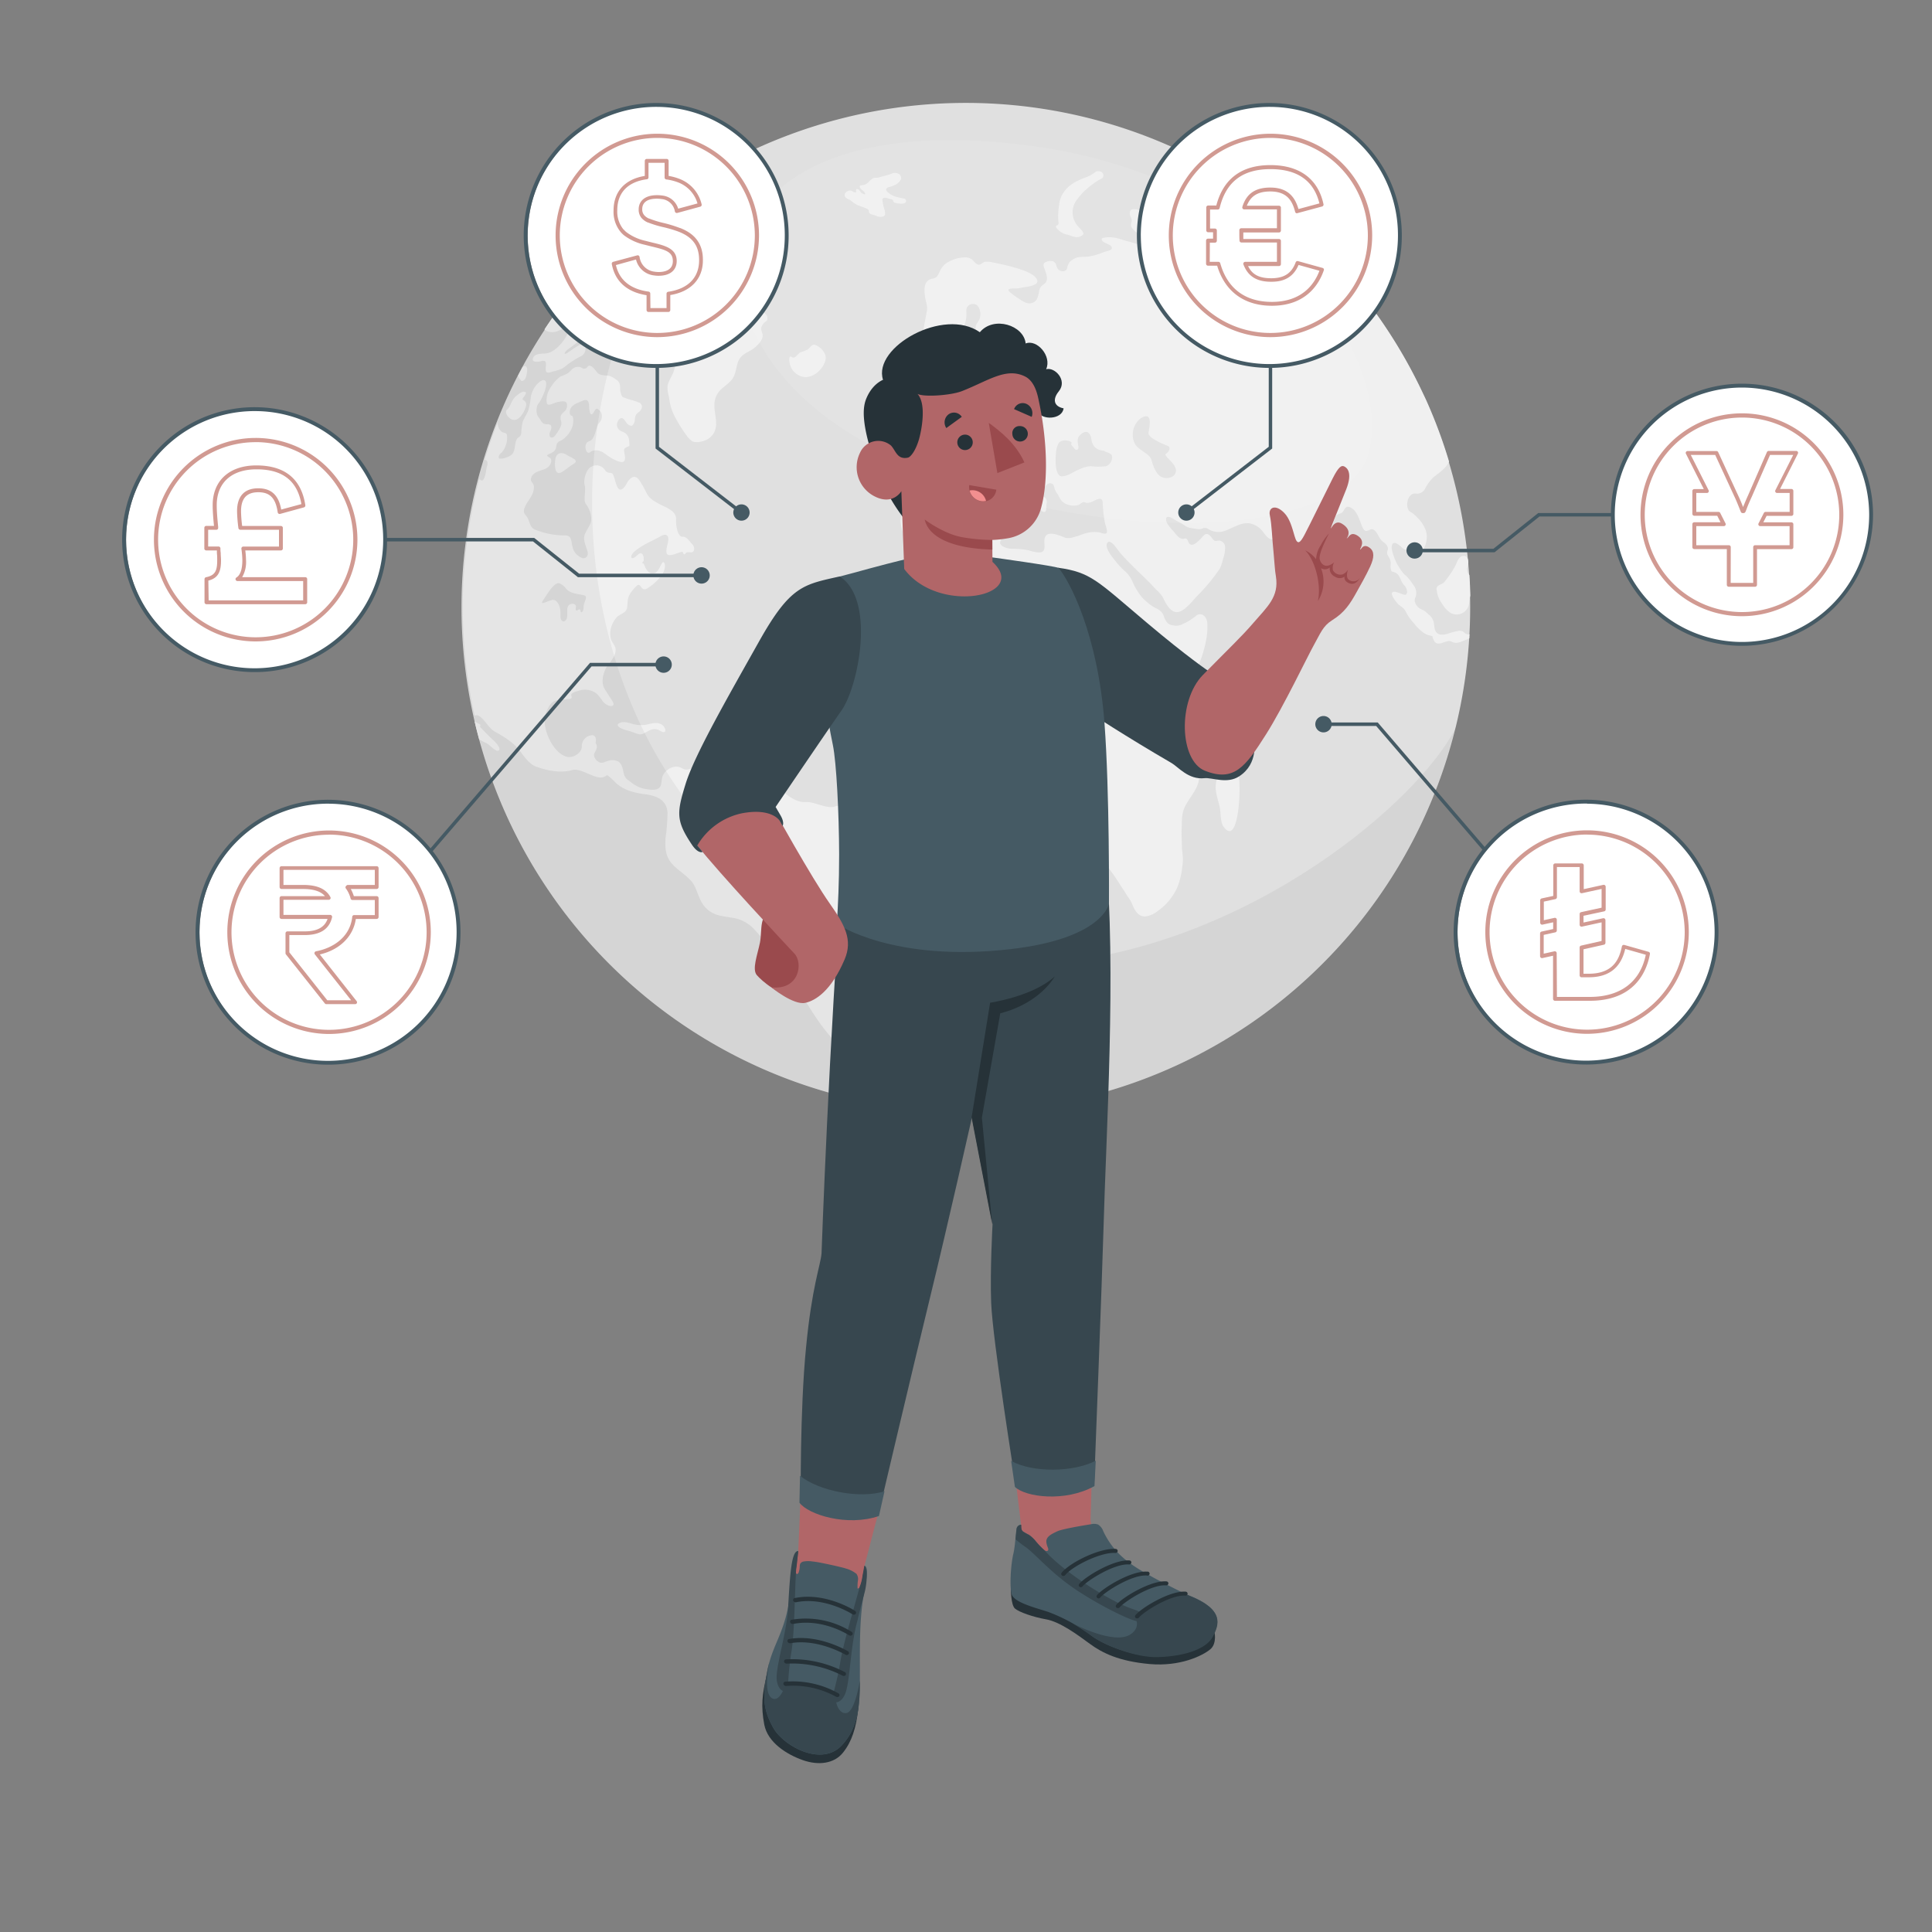 <?xml version="1.0" encoding="UTF-8"?> <svg xmlns="http://www.w3.org/2000/svg" viewBox="0 0 500 500"><rect x="0" y="0" width="500" height="500" fill="#808080" stroke="none"/><g id="freepik--World--inject-13"><g id="freepik--world--inject-13"><path d="M162.76,254.27a130.52,130.52,0,1,0-42.31-113.33A130.53,130.53,0,0,0,162.76,254.27Z" style="fill:#e0e0e0"></path><path d="M127.66,191.56c-.38-.29-3.5-3.46-3.47-3.5a.48.48,0,0,0,.08-.53c-.08-.14-.85-.44-1.43-.84q.54,2.34,1.17,4.65c.66.46,1.63.83,2.13,1.14.66.4,2.07,2,2.77,1.81C130.1,193.92,128,191.85,127.66,191.56Zm10.65-98a4.2,4.2,0,0,0,1.86-.12,1.38,1.38,0,0,1,.81,0c.74.33-.13,2.41.49,2.88.38.29,1.06,0,1.59-.18a10.52,10.52,0,0,0,2.38-.75,7.16,7.16,0,0,0,1.37-1,28,28,0,0,1,3.44-2.16,2.1,2.1,0,0,0,1.2-2.53c-.22-.92-1-.7-1.92-.17-1.2.71-2.54,1.74-2.9,1.92s-.54.2-.47-.1c.13-.59,1.58-1.47,1.83-1.67.57-.43,1.12-.87,1.67-1.3.91-.71,2-1.4,2.42-1.72a5.53,5.53,0,0,0,.81-.67,5.73,5.73,0,0,0,1-1.32c.47-1-.17-1.36.28-2.3a7.06,7.06,0,0,1,1.55-1.83,19.56,19.56,0,0,0,1.67-1.81c.95-1.31.59-2.49,1.16-3.93a8.23,8.23,0,0,1,1.32-2.2c.79-.95,1.9-2.11,2.48-2.86l1-1.34a9.32,9.32,0,0,0,1.09-1.79c.19-.42.34-.91.52-1.32a3,3,0,0,1,.7-1,6.28,6.28,0,0,0,1.71-3.2c.27-1.58-.72-.93-1-1.17-.53-.4-1.19-.16-1.91.16-1.57.7-3.33,2-5.14,3.08q-3.33,3.21-6.47,6.7c-1.8,2-3.5,4.06-5.15,6.13a3.63,3.63,0,0,0,1.47.13c1.2,0,2.76-1.69,4.12-2.57.61-.39,2.41-1.83,2.69-1.24.44.91-1.53,2.66-2,3a2.78,2.78,0,0,0-.87,1.07c-.38.88-1,2.12-1.77,1.87a3.12,3.12,0,0,0-1.32-.36.83.83,0,0,0-.75.67c-.25.8-1.24,2.25-1.66,1.51-.25-.44-.38-1.11-.81-1.21s-.77,0-1.08-.08a.69.69,0,0,1-.17-.1c-1.63,2.15-3.17,4.34-4.64,6.57a2.3,2.3,0,0,0,.63.44,3.8,3.8,0,0,0,2.47.12,6.87,6.87,0,0,0,1.3-.61c.51-.3,1.57-1.47,2-1.41s.07,1.47-.27,2.29a12,12,0,0,1-2.42,3.49c-1.55,1.49-2.57,1.88-3.81,1.94-.43,0-2.18,0-2.68.8S137.94,93.42,138.31,93.56Zm-5.66,15.07c1.53.4,2.8-1.52,3.37-3.17.73-2.09-1.26-1.65-.65-2.48.44-.58,1-1.29.63-1.51-.09-.08-.28,0-.38-.1s-1,.14-2.2,1.27-1.26,2.6-2.16,3.32S131.64,108.36,132.65,108.63ZM136,97.9c.13-.34.78-2.32.2-3-.28-.32-.67-.16-1,.18-.39.73-.76,1.46-1.14,2.18a4.73,4.73,0,0,0,.7,1.11C135.05,99,135.85,98.23,136,97.9Zm31.82-32.54c-.23,1.56-1.92,1.69-2.45,2.11a4.14,4.14,0,0,0-.73.76A4.24,4.24,0,0,0,164.2,71c.09.29.08.57-.57,1.54a23.7,23.7,0,0,1-2.79,3.36A6,6,0,0,0,159.19,79c-.26,1.24.13,1.11.54,1.37a1.65,1.65,0,0,1,.52.53c.24.38.58,1.51,1.14,1.54s2-1.12,3.11-1.91c1.86-1.33,3.67-2.39,5.09-.94a4.14,4.14,0,0,1,1,1.81,20.42,20.42,0,0,1,.19,5.38,4,4,0,0,0,.33,2.32c.8,1.08,2.26.68,3.12,1.92a5.83,5.83,0,0,1,.37,4.18c-.35,1.72-1.13,2.52-1.66,4s.14,2.86.3,4.23a13.3,13.3,0,0,0,1.56,4.7,38.58,38.58,0,0,0,2.85,4.52,6,6,0,0,0,1.39,1.47c.87.6,2.74.27,3.95-.38a4.37,4.37,0,0,0,1.9-2c1-2,0-4.52,0-6.72a5.5,5.5,0,0,1,1.84-4.36c1.05-1,2.55-1.82,3.24-3.36.57-1.26.64-3,1.28-4.2.86-1.61,2.74-2.06,3.91-3,.81-.65,2.39-2.09,2.19-3.5-.1-.77-.48-1.08-.32-1.88a2.83,2.83,0,0,1,.76-1.22,7.28,7.28,0,0,1,.62-.48c.34-.27.23-1.24-.17-1.63a9.15,9.15,0,0,1-.74-.68c-1.17-1.4-1.63-2.66-.64-3.91.84-1,2.26-3.08,1.32-5-.57-1.13-1.36-1.39-1.69-2.72a5.14,5.14,0,0,1-.14-1.53,14.74,14.74,0,0,1,.65-2.54,1.58,1.58,0,0,0-.22-1.37c-.55-.83-1.43-.67-2-1.11-3-2.23,3-9.76,1.92-10.9a1.06,1.06,0,0,0-.76-.26,6.67,6.67,0,0,0-1.69.2,2.24,2.24,0,0,0-1.72,1.65c-.37.84-.87,1.79-1.15,1.62-.1-.07-.21-.27-.47-.51-.73-.68-.62,0-1.16.48-.26.25-1.31.64-1.63-.29s.42-2.21.57-2.81a2.5,2.5,0,0,1,.63-1.16c.46-.44.05-1.72-1-2.24a5.89,5.89,0,0,0-3-.51A8.8,8.8,0,0,0,180,50.14a13.09,13.09,0,0,0-2.33,2.48c-1,1.35-1.55,4-2.65,5.52a2.11,2.11,0,0,1-2.15.94c-1.38,0-3.15,0-4.8,3C167,64,168,63.83,167.79,65.36Zm204,87.33a6.88,6.88,0,0,0,1.46,3.63,6.76,6.76,0,0,0,1.85,2.12,3.23,3.23,0,0,0,5-1.91c.14-.57.19-1.67.39-2.38q-.06-2.67-.24-5.34a2.06,2.06,0,0,1-.46-2.2c.4-1.3.13-2.87-1.14-2.74s-1.51,1.56-2.16,2.77a25.6,25.6,0,0,1-2.75,4C373.12,151.46,371.67,151.18,371.77,152.69Zm-151.94-101c.41.25.81.63,1.22.91a6.16,6.16,0,0,0,1.53.75,14.32,14.32,0,0,1,1.83.72l.23.2c.27.29.12.25.17.5.08.46.44.65.95.78a12.66,12.66,0,0,1,1.3.45c.72.26,1.92.13,1.95-.56a5,5,0,0,0-.21-1.35,10.51,10.51,0,0,1-.48-2.23c0-.07,0-.19,0-.32s.32-.5.93-.35c.43.1.88.26,1.13.32s.34.07.44.11c.25.08.33.42.35.54a.4.4,0,0,0,.15.2.94.94,0,0,0,.5.17,5.52,5.52,0,0,0,1.72.17,2.22,2.22,0,0,0,.63-.19.64.64,0,0,0-.15-1.1,19,19,0,0,1-2.66-.63,6,6,0,0,1-1.63-1c-.94-.84-.24-1.23.37-1.39a7.22,7.22,0,0,0,1.44-.52,3.21,3.21,0,0,0,1.62-1.57,1.54,1.54,0,0,0-.36-1.13l-.11-.08a2.18,2.18,0,0,0-2.12-.09c-.77.27-1.63.52-2.45.72A5.62,5.62,0,0,1,227,46a2.73,2.73,0,0,0-.87.06,3.69,3.69,0,0,0-1.22.94,2.71,2.71,0,0,1-1.51.9c-.35.07-1,0-.89.45.12.63,1,1,1.33,1.56s-.34.38-.77.11-.55-.8-.94-1-.57,0-.58.16c0,.35.19.8-.52.55-.4-.14-.63-.41-1-.43-.71,0-2,.82-1.15,1.84A3.64,3.64,0,0,0,219.83,51.68Zm56.32,9a18.79,18.79,0,0,0,1.89.61,2.33,2.33,0,0,0,2.23-.61c.29-.43-.43-1.12-.88-1.64-.18-.2-.36-.38-.54-.56a6.35,6.35,0,0,1-1.12-2.11,5.39,5.39,0,0,1-.21-1.44,5.57,5.57,0,0,1,.8-2.77,16.53,16.53,0,0,1,3.07-3.45c.56-.47,1.15-.92,1.74-1.35.37-.26.74-.52,1.12-.77a6.74,6.74,0,0,0,.93-.48,1,1,0,0,0-.49-1.72,1.61,1.61,0,0,0-.44-.1,1.26,1.26,0,0,0-1,.37,8.77,8.77,0,0,1-2.47,1.3c-3.68,1.31-6.38,3.46-6.75,7.18a19.26,19.26,0,0,0-.19,4c.1.48.18,1-.29,1.16-.3.13-.42.27-.19.66A4.79,4.79,0,0,0,276.15,60.73ZM213.67,93c.4-2-2.43-4.11-3.29-3.73-.52.22-.9.86-1.3,1.17a9.4,9.4,0,0,1-1.72.66c-1,.37-1.54,2-2.49,1.27s-.83,2.4.63,3.85C208.86,99.59,213.07,96,213.67,93Zm164.05,70.22a20.7,20.7,0,0,0-3.19.83,4.19,4.19,0,0,1-1.78.16,1.76,1.76,0,0,1-.89-.43c-.61-.54-.63-1.51-.77-2.44A3.52,3.52,0,0,0,369.7,159c-.3-.26-.61-.56-.91-.8-.5-.4-1.08-.48-1.57-.9a3,3,0,0,1-1.08-1.66,1.84,1.84,0,0,1,.23-1.17,3.37,3.37,0,0,0-.21-2.51c-.26-.43-.56-.83-.77-1.14a14.47,14.47,0,0,0-1.28-1.6c-.22-.26-.5-.38-.72-.63a14.08,14.08,0,0,1-3.19-6.48c-.09-.71,0-1.47.58-1.59a1,1,0,0,1,.56.07,6.29,6.29,0,0,1,1.37,1c.38.33.75.65.85.62,1.18-.4,2.36,4,3.5,1.77.35-.69,1-1.19,1.34-1.87a9,9,0,0,0,.43-.88,6.85,6.85,0,0,0,.42-2.67,5.61,5.61,0,0,0-.4-1.65,9,9,0,0,0-2-2.91,8.84,8.84,0,0,0-1.46-1.3c-.54-.34-.87-.48-1.09-1.25-.47-1.63.45-3.87,2-3.73a2.33,2.33,0,0,0,2.46-1.15,11.29,11.29,0,0,1,2.22-3.06c1.27-1,3-2.13,3.82-3.65q.11-.2.21-.42a128.08,128.08,0,0,0-5.63-15.25c-.23-.53-.63-1.4-1-2.15a131,131,0,0,0-53.69-58.3,7.13,7.13,0,0,1-.78.26,19.39,19.39,0,0,0-3.6,1.15,3.37,3.37,0,0,0-1.56,2.44,3,3,0,0,1-.69,1.65,3.37,3.37,0,0,1-1.84.86c-.52.12-1.53.32-1.11,1.12s2,1.54,2.6,2.19c1.45,1.44-1.25.64-1.94.43a6.76,6.76,0,0,0-2.33-.4c-.43,0-1.44,0-1.35.5s.76,1,1.11,1.41c.51.54.62.74.19,1s-1,.47-1.41.72a3.76,3.76,0,0,1-5.58-1.31,3.48,3.48,0,0,0-1.47-1.29,3.14,3.14,0,0,0-1.68-.33c-1.1.17-1,1.24-.51,2.26s-.41,1.57.15,2.5a7.2,7.2,0,0,0,2.59,2.1c.79.47,2.11,1.08,2,1.88-.14,1.17-1.8.71-3,.33-1.57-.53-3.13-.84-4.72-1.38a8.65,8.65,0,0,0-4-.32c-.7.1-1,.56,0,1.2.47.3,1.93.68,2,1.41s-1.54.92-2,1.09a17.16,17.16,0,0,1-4.16,1.21c-1.12.12-2.4-.05-3.34.41a6,6,0,0,0-1.23.8,3.42,3.42,0,0,0-.87,1.81.7.7,0,0,1-.28.45,1.9,1.9,0,0,1-.5.3,1.68,1.68,0,0,1-1.85-1c-.2-.63-.36-1.32-1-1.55a2.77,2.77,0,0,0-2.2.36.87.87,0,0,0-.25.77c.06.52.71,1.8.84,2.78a2.22,2.22,0,0,1-.26,1.55,6.3,6.3,0,0,1-1,.82,2.52,2.52,0,0,0-.76,1.57c-.24,1.19-.4,2.25-1.41,2.76s-1.93.29-3.27-.59a25.36,25.36,0,0,1-2.8-2c-1.32-1.16.88-1,1.45-1,.85,0,1.63-.28,2.45-.37a8.49,8.49,0,0,0,2-.45c.5-.19,1.39-.54,1.09-1.38-.65-1.85-4.9-2.93-6.15-3.3-.6-.18-1.2-.33-1.79-.48-1-.23-2.66-.59-3.73-.8a5.34,5.34,0,0,0-1.86-.11c-.9.19-1.27,1.56-2.74,0a2.79,2.79,0,0,0-2.35-1.15,9,9,0,0,0-5.08,1.64,5,5,0,0,0-1,1.1c-.49.68-.88,1.88-1.3,2.27a1.7,1.7,0,0,1-1,.46c-2.2.36-2.43,2.48-1.93,5.13.13.71.38,1.5.45,2.2a4.76,4.76,0,0,1-.07,1.2c-.11.63-.41,2.07-.61,3.27-.13.72-.27,1.45-.39,2.22-.35,2.12-.83,4.33-1.32,6.62a7.85,7.85,0,0,0,.23,5,5,5,0,0,0,2.89,2.41,3.4,3.4,0,0,0,3.47-.72c1.44-1,2.37-.42,3.68,1.32a5.5,5.5,0,0,0,2,2,3,3,0,0,0,2.55-.27c.78-.55.82-1.59.4-2.68a3.26,3.26,0,0,1-.11-2.77,2.69,2.69,0,0,0-.53-2.61c-.92-1.35-2.53-3-3-3.88a4.35,4.35,0,0,1-.54-1.7,7.35,7.35,0,0,1,0-1.49c.09-.77.76-2.3,1.17-3.67a8.12,8.12,0,0,0,.35-2.73,4,4,0,0,1,.09-1.28,1.77,1.77,0,0,1,1.72-1,1.64,1.64,0,0,1,1.22.61,3.73,3.73,0,0,1,.5,2.82c-.15,1-.88,1.44-1.12,2.39a7.54,7.54,0,0,0,.62,3.5c.37,1.09.75,2.57,1.63,3.32,1.11.95,2.54.23,3.51-.13.43-.16.93-.35,1.44-.49a5.3,5.3,0,0,1,2.25-.17c.4.11,1,1,.72,1.27a2.13,2.13,0,0,1-.66.37c-.95.41-2,.59-3,1-.61.23-1.63.47-1.45,1.47.14.77,1,1.19,1.56,1.54s1.14.74,1.2,1.44a.6.6,0,0,1-.56.69,2.94,2.94,0,0,1-1.62-.53c-.33-.19-.82-.62-1.1-.36-.44.43.4,2.2.61,2.78a5.41,5.41,0,0,1,.4,3.07c-.58,2-2.74,2.53-4.45,3a17.39,17.39,0,0,1-3.25.29,5.47,5.47,0,0,1-2.13-.08c-1.65-.61-1.66-3.39-2.4-4.82-.88-1.69-2,0-2,1.14.06,1.8,2,3.37,1.88,5.11-.07,1.2-1.37,1.61-2.12,2.2a3.73,3.73,0,0,0-1,3.68,3.37,3.37,0,0,1-.57,2c-.38.85-.88,1.61-1.31,2.4a2.4,2.4,0,0,1-1.4,1.29c-.41.12-1.09,0-1.32.36s.15,1-.39,1.39-1.52.39-2.18.69c-.45.2-1,.73-.41,1.19a6.86,6.86,0,0,0,2.18.6,4.31,4.31,0,0,1,2.56,2.86c.72,1.82.7,3.45-1,4.13s-3.47.8-5,2.1c-1.31,1.14-.4,4,.08,5.66a3.26,3.26,0,0,0,1.06,1.73c.41.4.71,1,1.2,1.26a2.57,2.57,0,0,0,2,0,2.33,2.33,0,0,1,2,.14,3.6,3.6,0,0,0,.48.19c.28.05.42-.7.89-1a3.07,3.07,0,0,1,.91-.25,2.69,2.69,0,0,0,.9-.21c.28-.15.32-.49.5-.63a3,3,0,0,0,.88-2.54c0-.48,0-1,0-1.44s.25-1,.33-1.61a7.62,7.62,0,0,1,.1-1.18c.22-.76.82-.82,1.36-1.19a2,2,0,0,0,.82-2.09c-.08-.71-.34-1.48.22-1.95s1.17-.16,1.72-.3c.94-.25,1.49-1.13,2.15-1.79,1.3-1.34,2.72-1.21,4.19.16a14.26,14.26,0,0,0,2.09,1.72c.58.36,1.21.48,1.79.84.73.47,1.54.74,2.25,1.18a3.42,3.42,0,0,1,1.1,2.69c0,.37-.08,1,.26,1.25s.65-.2.78-.49c.46-.93.06-1.79-.25-2.83-.14-.47-.38-1,0-1.27.15-.11.38-.06.58-.06s0-1-.8-1.31a2.73,2.73,0,0,0-1.41-.21c-.33.07-1.52-.85-1.87-1a20.86,20.86,0,0,1-2.52-1.64,4.24,4.24,0,0,1-1.55-1.84c-.34-1.16.84-1.41,1.62-1.09s.88.92,1.35,1.42c1.05,1.09,2.46,1,3.66,1.34.84.27,1,.91,1.57,1.66a11.25,11.25,0,0,1,1.3,1.7c.23.47.22.55.64.83a8.45,8.45,0,0,0,1.23.64,5.18,5.18,0,0,1,1.16.51c.38.29.26.29.31.7.13.88.35,1.75,1.26,2s.62-1.35.73-2.05a1.61,1.61,0,0,0-.17-1.42c-.29-.41-.83-.56-1.15-.94-.79-1,.27-1.17.66-1.68s.94-1.64,2-1.24c.61.23.62.64.74,1.22a5.29,5.29,0,0,0,.95,1.7,7.34,7.34,0,0,0,1,1.66,4.55,4.55,0,0,0,4.08,1c.57-.16,1-.76,1.55-.78.25,0,.48.15.72.18a2.8,2.8,0,0,0,1.28-.23c.54-.19,1-.53,1.58-.7.9-.27,1.24-.09,1.33,1a37.84,37.84,0,0,0,.55,5.05c.13.62.74,2.09.49,2.63s-1.46,0-2-.12a8.65,8.65,0,0,0-4.35.54,19.05,19.05,0,0,1-2.18.7,4.07,4.07,0,0,1-2.16.19c-1.31-.52-4.75-2.11-5.35,0-.41,1.43.66,3.59-1.29,3.78a8.93,8.93,0,0,1-2.78-.52,20.32,20.32,0,0,0-4.16-.42,4.9,4.9,0,0,1-2.81-.75c-1.2-.86.11-1.63-.06-2.78a3.16,3.16,0,0,0-1.72-2.41,3.69,3.69,0,0,0-2.38.27c-.4.13-.78.13-1.18.24a5.17,5.17,0,0,0-1.19.72,13.75,13.75,0,0,1-2.71,1.1c-.5.16-1,.31-1.46.48-.29.1-1.07.24-1.24.51-.9,1.48-2.1,3.14-3.84,3.52-1.09.25-2.09.17-3,.93a10.29,10.29,0,0,0-2.18,2.82c-.51.86-1,1.75-1.42,2.65-.53,1.06-.16,2.14.2,3.31a3.16,3.16,0,0,1,0,2.08,7.14,7.14,0,0,1-1.75,3,6.79,6.79,0,0,0-2,3.18,18.88,18.88,0,0,0-.49,3.71,10.63,10.63,0,0,0,2.46,7.12c.47.51.24,2.58.3,3.26a6.21,6.21,0,0,0,1.22,3.46,5.85,5.85,0,0,0,1.91,1.61c1.47.79,2.61,2.18,4,3.26a24.59,24.59,0,0,0,4.12,2.71,8.86,8.86,0,0,0,5.79.93,5.31,5.31,0,0,0,2.55-1.19,3.9,3.9,0,0,1,1.31-.77,8.51,8.51,0,0,0,2.73-1.61c.41-.42.79-.88,1.16-1.28a3.39,3.39,0,0,1,3-1.38,4.71,4.71,0,0,1,1.47.45,14,14,0,0,0,2.89,1,3.84,3.84,0,0,0,1.42-.08,3.44,3.44,0,0,1,2.36.34c2,1.06,1.75,3.36,1.4,5.4s.85,3.38,2,4.52c.55.54,1,1.13,1.55,1.64A6.77,6.77,0,0,1,278.1,196c.36.72.76,1.35,1.13,2a16.86,16.86,0,0,1,1.5,4.35c.14.75.23,1.5.31,2.26l.09,1.13a13.06,13.06,0,0,1,0,2.08,6.81,6.81,0,0,0-.09.95,12,12,0,0,0,.29,2.29c.26,1.26.67,3.47.95,4.73a11,11,0,0,0,.69,2.19,58.08,58.08,0,0,0,5.27,8.48c.9,1.29,1.74,2.67,2.62,4,.44.65.82,1.38,1.32,2a11.3,11.3,0,0,1,1.14,2.28c.78,1.58,1.62,2.44,3.05,2.44a6.19,6.19,0,0,0,3.26-1.43,14.66,14.66,0,0,0,5.05-6.1,18.69,18.69,0,0,0,1.28-5.31,11,11,0,0,0,.15-2.58c-.07-.91-.23-1.83-.24-2.76,0-1.41-.12-2.93-.06-4.34.11-2.2-.09-4,.89-6a27.1,27.1,0,0,1,1.56-2.52c.85-1.35,2.48-3.6,1.94-5.69-2.54-9.87-7.55-16.66-.86-26.41,1.6-3.27,3.4-8.48,3.11-12.75-.13-2-1.75-2.87-2.81-2a19.37,19.37,0,0,1-2,1.42c-.63.38-1.31.67-2,1a3.5,3.5,0,0,1-2.13.1,2.11,2.11,0,0,1-1.69-1c-.47-.67-.59-1.45-1-2.13a3.58,3.58,0,0,0-1.67-1.26,14.23,14.23,0,0,1-3.69-2.93,17.31,17.31,0,0,1-2.47-4.2A7.73,7.73,0,0,0,291,147.7a20.18,20.18,0,0,1-2.26-2.42c-.7-.86-3.2-3.8-2.06-4.9.9-.86,2.6,2,3.2,2.68,1.21,1.39,2.42,2.63,3.65,3.84l1.91,1.86c1.06,1,2.33,2.3,2.84,2.83l.92,1a9.44,9.44,0,0,1,1.7,1.92c1.35,3,2.77,4.37,4.44,3.76s3.35-2.87,4.54-4.08a49.42,49.42,0,0,0,5.79-7,11.31,11.31,0,0,0,.84-2.5,8.54,8.54,0,0,0,.55-3,1.75,1.75,0,0,0-1.28-1.75c-.52-.15-1,.18-1.43,0s-.88-1.06-1.37-1.45c-.94-.76-1.47.13-2.08.77s-1.88,2.05-2.79,1.65c-.63-.28-.5-.87-.91-1.33s-.66-.11-1.07-.12c-1.06,0-1.86-1.33-2.59-2.12-.55-.6-1.78-2-1.77-2.88,0-1.57,2.07-.08,2.64.29a23.11,23.11,0,0,1,2.18,1.23,3.44,3.44,0,0,0,1.84.7,13.11,13.11,0,0,0,2,.28c.5,0,.93-.36,1.46-.32a1.7,1.7,0,0,1,.87.31,4.94,4.94,0,0,0,3.64.62c1.34-.39,2.63-1.11,3.86-1.58a6.21,6.21,0,0,1,3-.58,5.8,5.8,0,0,1,3.35,1.9c.68.85,1.4,2.09,2.5,2.29s1.07-2.22,1.78-1.84c.39.2.61,1.1.76,1.5a13.92,13.92,0,0,0,.68,1.47c.56,1.1,1.12,2.22,1.7,3.34a58.22,58.22,0,0,0,3.82,6.75c.69,1,1.73,2.54,2.85,2.62.49,0,1-.78,1.2-1.31a5.32,5.32,0,0,0,.17-1.69,18,18,0,0,0-.11-2.21,24.69,24.69,0,0,1-.11-4.08,13.59,13.59,0,0,1,.34-1.82,14.21,14.21,0,0,1,1.15-3.13,12,12,0,0,0,1.18-2.18c.11-.34.21-.68.31-1a16,16,0,0,1,.69-2,1.94,1.94,0,0,1,.54-.79,4.72,4.72,0,0,1,1-.41c.64-.32.7-.93,1.17-1.42s1.17-.16,1.64.15c1.33.87,1.86,2.72,2.46,4.24.29.75.64,1.73,1.4,1.6s1.08-.71,1.83-.26,1.19,1.72,1.78,2.5,1.38.92,1.75,1.86c.24.61,0,.78-.09,1.33s.12.85.4,1.32a3.13,3.13,0,0,1,.53,1.68,5,5,0,0,0,.05,1.69.77.77,0,0,0,.7.53,2.26,2.26,0,0,1,1.41,1.09c.19.36.36.74.49,1a5.44,5.44,0,0,0,.67,1.17,2.64,2.64,0,0,0,.29.29,2.92,2.92,0,0,1,.58,1.32,1,1,0,0,1-.19.91c-.19.17-.52.1-.86,0s-1.22-.47-1.66-.59a1.63,1.63,0,0,0-.78-.07c-1.33.26.95,3,1.4,3.36s.78.56,1.16.9a3.92,3.92,0,0,1,.83,1.3,16.51,16.51,0,0,0,2,2.71,12.53,12.53,0,0,0,2.19,2.18,5.87,5.87,0,0,0,1.23.7c.12.06,1.26.3,1.27.34.83,3.8,3.32.61,4.94,1.39,1.3.76,2.47,0,3.68-.43a5.47,5.47,0,0,0,.94-.45c0-.34,0-.69.05-1a1.56,1.56,0,0,1-1.26-.35A1.6,1.6,0,0,0,377.72,163.26Zm-91.66-42.55a14.13,14.13,0,0,1-3.57,0c-1.7-.09-4,1.17-5.42,1.92a5.15,5.15,0,0,1-2.26.69c-1.68,0-1.73-3.79-1.56-5.65a7.33,7.33,0,0,1,.65-2.83c.85-1.46,3.69-.64,3.41-.11s.41.83.63,1.25.78.72,1.1.19-.75-2.38.43-3.5a4.49,4.49,0,0,1,.46-.39c1.28-1,2.24-.39,2.54,1.52a3.86,3.86,0,0,0,.41,1.32c1,1.75,2.93,1.45,3,1.66s.85.26,1.61.79S287.67,120.35,286.06,120.71Zm15,2.92c-1.69-.32-2.62-2.9-3.07-4.57s-3.53-2.51-4.36-4.32c-1.45-3.2.63-6.54,2.75-6.95,1.62-.31,1.21,2.33.87,4.09-.12.62.28,1,1,1.6a19.35,19.35,0,0,0,4,1.94c.87.49.27,1.55-.5,2.06s2.46,2.34,2.59,4.22C304.4,123.19,302.85,124,301.05,123.63Zm-52.67,9.3c.39-.73.11-1.3-1.52-.78-.26,0-.54.61-.66,1.16C246,134.09,247.71,134.16,248.38,132.93ZM320,196.46a5.77,5.77,0,0,0-1-2.29,4.34,4.34,0,0,1-.52-.43c-.11-.12-.23-.28-.35-.44a2.42,2.42,0,0,0-.44-.46c-.27-.19-1,.37-1,1.28,0,.57.14,1.21.19,1.63.3,2.31-1.24,3.83-1.9,5.73-.92,2.65.13,4.94.67,7.36.35,1.57.13,3.89,1,5.12,2.95,4,3.81-3.76,4-6.18a43.17,43.17,0,0,0-.28-9.47C320.29,197.7,320.18,197.07,320,196.46Zm-58-62.61a1.37,1.37,0,0,0-1.31-1.49c-.49-.08-.42.43-.29,1C260.61,134.12,261.91,135.08,262,133.85Zm-6.63-3.14c.21-1.8-2.4-6.29-2.59-4.37a7.35,7.35,0,0,0,0,1.06C252.94,129.37,255.2,132.52,255.41,130.71Zm-27.95-18.57c-.22.26-.05.61-.22.87s-.94.29-1.29.48c-1,.53.14,1.45.47,2a2.38,2.38,0,0,1,.28,1.35c0,.44-.2,1,.09,1.39.76,1.12,1.89,0,2.57-.4a3.61,3.61,0,0,0,1.34-2.79,3.39,3.39,0,0,0-.9-2.18C229.27,112.35,228,111.49,227.46,112.14ZM167.2,187.55a7.81,7.81,0,0,1-3.67-.26c-1.16-.33-2.53-.72-3.46,0-.69.56.53,1.17,1.16,1.41a14.47,14.47,0,0,0,1.42.43c.79.19,1.91.68,2.51.83a1.76,1.76,0,0,0,1.06,0c1.33-.49,2.49-1.73,4.16-1.08.4.16,1.14.73,1.55.56l.07,0c.39-.29.09-1.07-.23-1.44C170.55,186.5,168.42,187.31,167.2,187.55ZM233.59,117c.17.6-.7,1-.27,1.57s1,.12,1.42,0c1.58-.57,3.65-1.61,4.37-3.39.28-.67.77-2.3-.15-2.66-.36-.14-.73,0-1.09-.26a4.51,4.51,0,0,1-1.09-1.09,18.18,18.18,0,0,0-1.59-1.9c-.89-.83-2.5-1-2.69-2.55-.06-.52.45-1.13.12-1.65-.18-.28-.51-.26-.77-.34s-1.46-.71-1.49-1.16-2.54.11-2.08.9c.67,1.18-1.28,2.13-.12,2.69l.15.08a15.51,15.51,0,0,0,.33,1.68c.31.87,1.66.9,1.94,1.64s1.35-.17,1.93.41,1,2,.34,2.51.05,1.86-.33,2.33c-.25.3-.5.6-.09,1C232.67,117.06,233.39,116.27,233.59,117Zm-89.87,1.88c-.27,1.82,0,3.39.8,3.54s2.48-1.49,3.73-2.23c1.81-1.05,0-1.53-1.64-2.5C145.53,117,144,117,143.72,118.87Zm83.8,109.29a17.56,17.56,0,0,1-2.07-4.76c-.59-3.14,1.63-5.81,1.1-9.13-.33-2.07-2.94-3.44-4.57-3.71s-4-2.42-5.64-1.94l-.53.16c-1.65.47-4.67-1-6.5-1.21a10.2,10.2,0,0,0-1.23,0c-1.78,0-4.25-1.43-5.62-3.08s-2.72-2.92-4.26-3.3c-2.08-.5-4.1,1.64-6.18.11a8.51,8.51,0,0,0-2.9-1.52,8.77,8.77,0,0,1-3-1.28c-1.35-1-1.94.19-3.23,0-.75-.12-1.08-.4-1.86-.19a29.32,29.32,0,0,1-3,.82c-.83.14-1.24-.2-2-.53-1.81-.75-4,.75-4.56,2.3-.29.76-.2,1.78-.5,2.48-.61,1.41-2.95,1-4.38.7a7.72,7.72,0,0,1-3.06-1.47c-1.07-.88-1.75-1-2.09-2.43-.24-1-.39-2.39-1.37-3.08a3.3,3.3,0,0,0-2.61-.21c-.66.14-1.43.64-2.16.46a2.44,2.44,0,0,1-1.59-1.92c0-.58.49-1,.64-1.56a2,2,0,0,0,.11-.88c0-.15-.34-.73-.33-.79.29-1.27-.14-1.85-.84-1.94a2.84,2.84,0,0,0-2.72,2.85c.11,1.49-1.91,3-3.54,2.79-3.2-.48-6-5.48-6.09-9.34,0-1.78,1.14-4.54,2.57-5.14,1.16-.48,2.57-.33,4-.59.59-.05.46-.45.35-.85-.2-.65,1.09-1,2-1.26a5,5,0,0,1,4.47.71,12.15,12.15,0,0,1,1.63,2c1.06,1.49,3.54,1.85,2.62.18-.57-1-1.51-2.31-2.19-3.49-.93-1.65-.21-4.35.68-5.59a20.66,20.66,0,0,0,1.58-2.25,4,4,0,0,0,.67-2.41c-.19-1-1.07-1.69-1.28-2.77a5.45,5.45,0,0,1,0-2.24,6.72,6.72,0,0,1,1.68-3.23c.77-.77,2.42-1,2.59-2.45s0-2.2.73-3.49a10.23,10.23,0,0,1,1.75-2.1c1.08-1,1,1.41,2.48.82a13.06,13.06,0,0,0,3.75-3.28c1.16-1.36,1.33-3.2.74-3.63s-1.12,2.81-2.67,2.87a2.05,2.05,0,0,1-.49,0c-1.52-.31-1.88-2.67-2.13-2.56s-.32-.28,0-.53.13-2.86-1.2-1.88c-.22.17-.45.37-.69.58-1.26,1.14-1.73,0-.49-1.14,2-1.83,4.64-2.8,7-4.13,1.44-.79,2.2-.12,1.73,1.82s-.64,3.19.54,3.12c1.59-.09,3.23-1.26,3.41-.67.11.38.24.73.65.22.62-.77,1.78.31,2.19-.84a1.69,1.69,0,0,0-.56-1.63c-.61-.7-1.5-2-2.42-1.83s-1.7-2.06-1.66-4.08c0-.21,0-.42,0-.62,0-2-2.73-2.94-4.12-3.66-4.09-2.11-2.87-2.6-5.46-6.36-1-1.39-2.25-.78-3.17.88-.49.88-1,1.57-1.57,1.63-1.37.17-1.45-4.08-2.43-4.27-.54-.1-1.2,0-1.65-.76a2.61,2.61,0,0,0-3.59-.85c-1.23.58-2.07,3.31-1.67,4.73s-.41,3.94.29,4.83,1.92,3.3,1.2,5.08c-.43,1.06-1.18,2-1.51,3-.58,1.87,1.17,4.11.77,5.18a1.08,1.08,0,0,1-1.3.8,4.09,4.09,0,0,1-2.35-2.12c-.78-2.19-.2-3.75-2.22-3.76a20.28,20.28,0,0,1-7.78-1.52c-1.15-.51-1.22-1.54-1.75-2.76s-1.72-1.32-.63-3.48c.68-1.35,1.9-2.5,2.13-4.32s-1.28-1.53-.59-3.08,3-1.6,4-2.32a2.37,2.37,0,0,0,1.06-1.48c.23-1.28-.68-1.11-1-1.63-.1-.17.21-.37.54-.52a3.61,3.61,0,0,0,1.27-.72,2.54,2.54,0,0,0,.47-.86,5.47,5.47,0,0,1,.2-1,1.65,1.65,0,0,1,.69-.68,4.59,4.59,0,0,0,1.63-1.13,6.51,6.51,0,0,0,1.77-2.89,5.36,5.36,0,0,0,.06-2.31c-.2-.37-.69-.2-.78-.84-.27-2.11,1.93-2.68,2.62-3,1.05-.5,2.29-1.14,2.36,1,0,1,.24,3.2,1.17,1.7.53-.85.71-1.24,1.25-.72a1.93,1.93,0,0,1,.88,1.71,2.55,2.55,0,0,1-.82,1.88c-.66.75-.94,3.92-2.16,4.46l-.6.27c-1.22.59-.57,3.6.57,2.7s2.76-.43,3.84.41c1.52,1.19,3.68,2.35,4.58,2.12,1.35-.35-.11-3.09.5-3.49a3.46,3.46,0,0,1,1.12-.59c.22,0,0-1.83-.06-2a2.65,2.65,0,0,0-.8-1.29c-.72-.58-1.58-.45-2.11-1.54s.45-2.69,1.24-2.4c.37.13.67.61,1,1.08.48.74,1.26,1,1.55.8a1.73,1.73,0,0,0,.46-.57c.31-.62.17-1.25.39-1.87.36-1,1.18-.93,1.53-1.89a1.12,1.12,0,0,0-.66-1.62c-1.18-.53-2.42-.71-3.54-1.18-.23-.1-.45-.15-.65-.25s-.62-1.19-.64-2a7.17,7.17,0,0,0-.12-1.36,2,2,0,0,0-1-1.19,6.26,6.26,0,0,0-1.43-.83c-.83-.33-2.55,0-3.33-.89s-1.44-2.07-2.32-1.78c-.11,0-.38.44-.52.54a.91.91,0,0,1-.6.18c-.39,0-.69-.3-1-.39a2.3,2.3,0,0,0-2.33.75,9.4,9.4,0,0,1-.91.83,10.63,10.63,0,0,1-1.84.81,9.17,9.17,0,0,0-2.3,2.4,7.69,7.69,0,0,0-1.07,2c-.36,1.16-.47,2.89.23,2.92s1.79-.61,2.61-.73,2.47-.6,2.15,1.33c-.24,1.46-1.78,1.4-1.64,3,0,.54.34.93.16,1.66a6.52,6.52,0,0,1-.83,1.67,10.33,10.33,0,0,1-.91,1.25c-.46.48-1.21.49-1.28-.3s.45-1.26.47-1.94-.34-.76-.68-.86a1.86,1.86,0,0,0-.58,0,1.68,1.68,0,0,1-1.13-.5,3.71,3.71,0,0,1-.44-.63c-.22-.39-.54-.74-.78-1.17a3.69,3.69,0,0,1,.08-2.78c.18-.27.39-.53.62-.9a14.74,14.74,0,0,0,1.12-2.41c.68-1.8.62-3.37-.51-3s-2.62,2.14-3,4.22a20.7,20.7,0,0,1-.67,3.59c-.42,1.08-1.11,2-1.47,3a18.33,18.33,0,0,0-.35,2.84c-.19,1-.41.81-.87,1.25-1,1-.49,3-1.43,4.17a3.09,3.09,0,0,1-1.11.72,4.3,4.3,0,0,1-2,.49c-.2,0-.47,0-.42-.48.08-.66.63-.94.92-1.27a6.08,6.08,0,0,0,1.22-4.38c-.2-.68-.83-.51-1.24-.74a2.8,2.8,0,0,1-1.13-2.61q-1.92,4.86-3.42,9.83a.62.62,0,0,1,.62.27,1.73,1.73,0,0,1,0,1.33,8.55,8.55,0,0,0-.22,1.1c-.08.6-.5,2.88-1.24,2.57a3,3,0,0,1-.54-.31,130.21,130.21,0,0,0-1.2,61.21,1.11,1.11,0,0,1,1.12.06c1.36.75,2.59,3.24,4,4,2.27,1.26,4.95,2.87,6.56,5,1,1.41,2.57,3.53,4.15,4.1,3.09,1.12,6.58,1.75,9.32.93s6.71,3.35,9,1.36c.28-.24,2.18,1.71,2.45,2a9.93,9.93,0,0,0,3.49,2,20.12,20.12,0,0,0,4,.87c2.51.37,5.59,1.14,5.82,4.77a50.14,50.14,0,0,1-.51,6.58c-.14,2.31-.07,4.57,1.5,6.44s3.64,2.94,5.18,4.72,1.71,4.49,3.35,6.46c2.05,2.46,4.28,2.5,7.24,3a9.54,9.54,0,0,1,5.84,3.17,82.5,82.5,0,0,1,9.68,12.79c3.55,5.63,6.75,11.75,11.46,16.47a27.32,27.32,0,0,0,7.76,5.77c1.92.9,3.58.63,3-1.84-.33-1.52-1.78-2.54-2.62-3.79s-.51-2.54-.82-4c-.26-1.17-1.66-2.76-1-3.88s2-.73,2.2-2.09c.26-1.71-1.62-2.11-2.14-3.3s1.59-1.64,2-2.9c.27-.79-.13-1.68,0-2.48.11-.65.42-.81.7-1.32a6.81,6.81,0,0,0,.53-3.2c0-1.77-2.07-3.4-1.74-5.15.24-1.25,1.66-2.8,2.78-3.67.88-.68,1.53-.89,1.88-2.3a8.68,8.68,0,0,0-.62-4.89C227.7,230,227.88,228.87,227.52,228.16Zm-86.85-73c1-1.46,2.78-4.62,4.14-4.21a4.81,4.81,0,0,1,1.8,1.5c1.06,1.2,3.19,1.26,4.49,1.59s-.12,1.81-.06,3-.68,1.8-.78,1.15c-.06-.4-.15-.7-.65-.36-.71.48-.64-.14-.55-.83.11-.94-2.09-1.26-2.26.65,0,.48,0,1,0,1.55.05,1.9-1.72,2.23-1.75.33,0-.24,0-.48,0-.73.07-1.91-.94-4-2.37-3.49C141,155.87,139.56,156.76,140.67,155.19Z" style="fill:#f0f0f0"></path><path d="M265.64,37.58c-85.86-10.81-92.4,47.58-43.33,76s125.51,28.35,131.9,3.51S329.46,45.61,265.64,37.58Z" style="fill:#fff;opacity:0.1"></path><path d="M209,235.23c-72-42.34-69.81-152.32-19-194h0c-2.24,1.16-4.46,2.37-6.66,3.68A130.54,130.54,0,1,0,376.8,188.25C362.69,216.11,281,277.56,209,235.23Z" style="opacity:0.05"></path></g></g><g id="freepik--Character--inject-13"><g id="freepik--Chartacter--inject-13"><g id="freepik--Bottom--inject-13"><path d="M264.25,394.63l-2.17-17.91,20.55,1.07s-.18,9.74-.39,15.25c-.13,3.27,4.34,9.25,4.34,9.25s-9.57,5.3-14.76,3.57-8-8.13-8-9.54S264.25,394.63,264.25,394.63Z" style="fill:#b16668"></path><path d="M314.08,422c.32,0,.91,3.31-.8,4.79-2,1.7-7.86,4.57-15.77,3.86s-12.24-2.86-15.46-5.23-7.75-5.71-11.33-6.34c-3.33-.58-7-1.87-8.06-2.8s-1.06-5.18-1.06-5.18Z" style="fill:#263238"></path><path d="M264.24,394.6a1.25,1.25,0,0,0-1.16,1c-.2,1.18-.36,4.6-.83,6.54-.64,2.7-1,8.19-.46,10.36s5.94,3.52,9.42,4.64a44.45,44.45,0,0,1,11.37,6.25c3.78,2.74,11.66,5.47,16.79,5.28,6.07-.23,12.86-2.28,14.34-5,1.84-3.32,3.14-7.15-6-10.78-1.72-.69-7.81-3.82-9.89-5-5.62-3.08-9.59-5.94-12.3-11.62a3.23,3.23,0,0,0-1.35-1.72,3.09,3.09,0,0,0-1.76-.09c-1.49.24-7.45,1.2-8.8,1.85-1.19.58-2.89,1.26-2.82,2.7a4.69,4.69,0,0,0,.38,1.47c.12.29.22.68-.05.86s-.61,0-.85-.19a21.68,21.68,0,0,1-2.51-2.65,8.82,8.82,0,0,0-1.47-1.32,15.88,15.88,0,0,1-1.57-.88C264.18,395.91,264.29,395.28,264.24,394.6Z" style="fill:#455a64"></path><path d="M282.58,423.42c-1.61-1.16-3.31-2.28-5-3.28h0s10.77,5.69,15,2.83c2.71-1.85,1.33-4,1.24-4.63s9.5-5.81,12.17-6.19h0c.76.36,1.39.65,1.79.81,9.12,3.63,7.82,7.46,6,10.78-1.48,2.68-6.38,4.89-14.23,5.13C294.35,429,286.36,426.16,282.58,423.42Z" style="fill:#37474f"></path><path d="M293,416.37c5.67,1.92,3.31,3,1.74,3.23s-11.14-4.6-17-8.68c-6.13-4.25-10.06-9-12.33-10.55-.85-.58-1.77-1.3-2.59-2,.12-1.16.21-2.21.3-2.77a1.25,1.25,0,0,1,1.16-1c.05.68-.06,1.31.5,1.81a15.88,15.88,0,0,0,1.57.88,8.82,8.82,0,0,1,1.47,1.32,21.68,21.68,0,0,0,2.51,2.65C275.35,406.91,287.31,414.45,293,416.37Z" style="fill:#37474f"></path><path d="M294.29,418.84a.55.55,0,0,1-.35-.1.5.5,0,0,1-.1-.73c1.53-1.86,8.89-6.39,13-6.09a.53.53,0,0,1,.51.55.54.54,0,0,1-.6.48c-3.86-.27-10.84,4.22-12,5.69A.57.57,0,0,1,294.29,418.84Z" style="fill:#263238"></path><path d="M289.32,416.18a.58.58,0,0,1-.35-.11.49.49,0,0,1-.1-.72c1.53-1.86,8.88-6.39,13-6.09a.53.53,0,0,1,.51.55.54.54,0,0,1-.6.48C297.94,410,291,414.5,289.75,416A.55.55,0,0,1,289.32,416.18Z" style="fill:#263238"></path><path d="M284.36,413.67a.59.59,0,0,1-.36-.11.51.51,0,0,1-.1-.73c1.53-1.86,8.89-6.39,13-6.09a.52.52,0,1,1-.08,1c-3.86-.27-10.85,4.21-12.06,5.68A.57.57,0,0,1,284.36,413.67Z" style="fill:#263238"></path><path d="M279.74,410.76a.55.55,0,0,1-.35-.1.49.49,0,0,1-.1-.73c1.52-1.86,8.9-6.38,13-6.09a.52.52,0,0,1,.5.56.54.54,0,0,1-.59.48c-3.86-.27-10.85,4.21-12.06,5.68A.53.53,0,0,1,279.74,410.76Z" style="fill:#263238"></path><path d="M275.21,407.86a.59.59,0,0,1-.34-.1.5.5,0,0,1-.12-.73c2.1-2.63,9.84-6.46,14-6.17a.54.54,0,0,1,.51.56.57.57,0,0,1-.6.48c-3.72-.27-11.13,3.41-13,5.75A.58.58,0,0,1,275.21,407.86Z" style="fill:#263238"></path><path d="M223.79,405l4.45-17.06L207.3,385l-.71,16.45s-2.15,5.9-.84,8.05,15.23,4.4,16.51,3S223.79,405,223.79,405Z" style="fill:#b16668"></path><path d="M222.15,442.06c-.61,5.27-1.71,8.68-4,11.54s-6.34,3.34-10.36,1.93-9.11-4.49-10-9.22-.55-7.84.62-12.66Z" style="fill:#263238"></path><path d="M206.59,401.42c-1.68-.08-1.25,7.14-2.57,14.17-1.41,7.54-4.15,10.39-5.38,16.56-1.41,7-1.14,10.3,1.48,15s12.46,10.17,17.71,4.57c4.29-4.58,4.73-10.17,4.71-17.39,0-7.45-.09-12.7.52-18.28.59-5.34,2.15-10.08.72-10.86-.15.78-.31,1.76-.47,2.53-.12.58-.43,3.47-1.37,3.38a10.62,10.62,0,0,1,.08-2,2.3,2.3,0,0,0-.37-1.79,7.83,7.83,0,0,0-2.7-1.37c-1.64-.49-4.56-1.1-6.22-1.44-.83-.17-1.67-.31-2.51-.4a6.91,6.91,0,0,0-2.13,0,1.31,1.31,0,0,0-1,.61,2,2,0,0,0-.12.81,5,5,0,0,1-.29,1.45c-.07.2-.25.44-.48.36a.44.44,0,0,1-.25-.47c0-.86.19-1.48.28-2.48,0-.46.16-1.09.19-1.55S206.53,401.88,206.59,401.42Z" style="fill:#455a64"></path><path d="M199.12,430.15c-.21,1-1.54,7.75.51,9.24,2.21,1.62,3.72-3.61,3.72-3.61s5.42-.8,13.05,3.17c-.45,1.06.57,4.88,2.74,4.37s3.38-8.27,3.4-8.37c0,6.91-.55,12.32-4.71,16.76-5.25,5.6-15.08.12-17.71-4.57s-2.89-7.95-1.48-15C198.78,431.44,198.94,430.78,199.12,430.15Z" style="fill:#37474f"></path><path d="M203.94,436.31c-.16,2.59-3,1.36-2.95-2.32s2.74-12.09,3-18.4c.49-8.65.89-14.25,2.57-14.17l0,.27-.39,3.6a12.51,12.51,0,0,0-.17,1.54c-.31,5.29-.37,15.56-1.13,20.34A74.34,74.34,0,0,0,203.94,436.31Z" style="fill:#37474f"></path><path d="M215.51,438.77a74.24,74.24,0,0,0,2-8.91c.81-4.72,3.64-14.18,5-19.27a11.3,11.3,0,0,0,.72-2.88c.15-.71.3-1.62.44-2.36,0-.06,0-.11,0-.16,1,.58.67,4.67.13,6.79s-1.21,4.4-1.89,7.44c-1.74,6-1.91,15-3,18.45S214.83,441.25,215.51,438.77Z" style="fill:#37474f"></path><path d="M216.56,439.18a.73.73,0,0,1-.23-.09,23,23,0,0,0-12.84-2.76.69.69,0,0,1-.74-.49.51.51,0,0,1,.47-.62,24.05,24.05,0,0,1,13.74,3,.53.53,0,0,1,.22.77A.6.6,0,0,1,216.56,439.18Z" style="fill:#263238"></path><path d="M218.23,433.72a.8.8,0,0,1-.2-.07,28.41,28.41,0,0,0-14.38-3.1.69.69,0,0,1-.73-.5.52.52,0,0,1,.5-.61,29.41,29.41,0,0,1,15.19,3.28.55.55,0,0,1,.26.77A.61.61,0,0,1,218.23,433.72Z" style="fill:#263238"></path><path d="M204.31,425.25a.67.67,0,0,1-.5-.43.5.5,0,0,1,.42-.65c7.62-1.34,14.87,3,15.18,3.14a.54.54,0,0,1,.22.78.63.63,0,0,1-.84.12c-.07,0-7.12-4.2-14.21-2.95A.62.62,0,0,1,204.31,425.25Z" style="fill:#263238"></path><path d="M205,420.26a.67.67,0,0,1-.5-.42.5.5,0,0,1,.41-.66,22.25,22.25,0,0,1,15.49,3.14.54.54,0,0,1,.17.78.66.66,0,0,1-.87.08c-.06,0-6.62-4.41-14.42-2.91A.87.87,0,0,1,205,420.26Z" style="fill:#263238"></path><path d="M205.78,414.66a.67.67,0,0,1-.5-.42.49.49,0,0,1,.4-.66c7.86-1.62,15.28,3.1,15.59,3.3a.55.55,0,0,1,.19.78.64.64,0,0,1-.86.1c-.07-.05-7.23-4.61-14.54-3.1A.66.66,0,0,1,205.78,414.66Z" style="fill:#263238"></path><path d="M218,225.56c-3.36,41.73-5.39,98.88-5.39,98.88-.3,3.16-2.5,8.59-4,24.22-1.63,16.49-1.37,39.77-1.37,39.77s11,6.21,20.17,3.14c0,0,8.6-36.59,13.34-56,4.49-18.38,10.79-46.38,10.79-46.38l5.33,27.68s-.67,11.9-.36,20.22c.36,9.69,6.29,46.75,6.29,46.75s10.9,7.11,20.39-.28c0,0,2.1-54.32,2.41-66,.6-22.84,3.38-67.21.53-96.67Z" style="fill:#37474f"></path><path d="M251.45,289.18l4.79-29.68s11.05-1.6,16.72-6.79c0,0-3.67,6.88-14.09,9.53l-4.76,27,2.67,27.6Z" style="fill:#263238"></path><path d="M206.9,388.89c2.27,3.12,12.41,6.26,20.57,3.45l1.44-6.41c-6.17,2-16.86.05-21.87-4Z" style="fill:#455a64"></path><path d="M262.66,384.81c2.77,2.66,13,4,20.59-.21l.33-6.57c-5.74,3-16.28,3.17-21.9.05Z" style="fill:#455a64"></path></g><g id="freepik--Top--inject-13"><g id="freepik--Arm--inject-13"><path d="M273.8,146.92c8.6,1.21,10.11,3.38,23,14.24,10.49,8.86,16.09,12.61,16.09,12.61s10.94,13,11.41,15.53,1.44,8.31-3.58,11.6c-3.2,2.09-7,.27-9,.49-4.17.46-6.78-2.91-8.53-3.92-11.84-6.87-21.36-13.14-21.36-13.14Z" style="fill:#37474f"></path><path d="M351.17,138.53c-1.78-1-2.07.62-2.67.84,0,0,1.78-2.11-1.28-3.88-1.88-1.09-2.76,1.55-2.8,1.2,0-.16,2.18-5.54,4-10.1,1.69-4.34.16-5.55-.54-5.88s-1.42,0-3,3.13-6.23,12.61-7.28,14.58-1.83,2.89-2.55.36c-.68-2.37-1.3-4.62-2.7-6.05-2.34-2.4-4.12-1.31-3.73.55.55,2.62.55,5.69,1,10,.22,2.23.3,4.33.58,5.86.86,5.36-2.23,7.87-5.9,12.15-3,3.49-6.09,6.37-13,13.4-6.54,6.67-6.07,22.14.52,24.77,7.56,3,10.5-1,15.84-9.43,4.52-7.15,10.71-20.14,12.4-23.15s2.29-4.85,4.67-6.35c3.23-2,4.65-4.2,6.41-7.38.85-1.52,2.45-4.32,3.48-6.58s1.13-3.87-.17-4.82c-1.76-1.28-2.24.67-2.42.46S353.69,140,351.17,138.53Z" style="fill:#b16668"></path><path d="M348.87,149.85c-.61-.86,0-2.44,0-2.44a3,3,0,0,1-1.41,1.24,2.18,2.18,0,0,1-2.5-1.09,3.14,3.14,0,0,1,.32-2.06,3.52,3.52,0,0,1-1.51.86c-1,.26-1.83-.34-2.2-1.5s1-4.09,2.34-6.76a13.23,13.23,0,0,0-2.1,3,7.16,7.16,0,0,0-1.21,3.63,7.47,7.47,0,0,0-2.82-2.29c2.47,2.36,4.28,8.82,3.28,13.12a9.47,9.47,0,0,0,.82-8.51,1.92,1.92,0,0,0,2.26-.19,2.27,2.27,0,0,0,1.35,2.38,2.21,2.21,0,0,0,2.48,0s-.29,1,1,1.62,2.28-.07,3-1.32A2,2,0,0,1,348.87,149.85Z" style="fill:#9a4a4d"></path></g><g id="freepik--Chest--inject-13"><path id="freepik--chest--inject-13" d="M236.54,144.2c-10.85,2.6-14.09,3.71-19.22,5,0,0-8.92,9.32-1.77,43.63.91,4.4,1.59,17.52,1.62,28.29,0,7.66-.29,12.69-.58,18,0,0,14.69,10.05,45.06,6.5C285.5,242.85,287,233.89,287,233.89s.18-29-1.16-46.74c-1.75-23.24-9.16-37-11.89-40.17-.86-.49-17.1-2.72-17.1-2.72Z" style="fill:#455a64"></path></g><g id="freepik--Head--inject-13"><path d="M229.71,97.89s-3.49.52-5.46,5.13c-1,2.32-1.52,6.45,2.5,17.84a46.77,46.77,0,0,0,6.52,12.42,5.75,5.75,0,0,0,3.52,2.42l-.89-8.92-.79-6.21s4.66-4.92,4.76-9.43c.13-5.8-2.35-8.9-2.35-8.9Z" style="fill:#263238"></path><path d="M228.52,98.28c-2.69-8.47,15.75-18.86,25.06-12.3,3.61-4.31,11.39-1.8,11.86,2.91,2.92-1.17,6.83,3.27,5.3,6.66,2.19-.63,5.61,2.84,3.28,5.72-1.69,2.07-1.3,3.91,1.24,4.41-.4,3-5.81,3.1-6.65.8-.14,1.77-1.4.9-2.73-.28-9.24-.68-18.85.15-28.21,0Z" style="fill:#263238"></path><path d="M226.53,128.55c4.63,2.25,6.74-1.43,6.74-1.43l.74,20.13c8.89,11.92,32.56,7.09,22.84-1.84l-.05-5.67a31.5,31.5,0,0,0,4-.43,10.68,10.68,0,0,0,8.67-8c1.79-6.59,1.69-17.16-.8-28.37-.48-2.17-1.41-4.53-3.39-5.51-4.92-2.43-9.46,1.09-16.3,3.78-2.83,1.11-9.71,1.61-11.52.75,2.39,2.65,1,9.51.39,11.68-.91,3.13-2.23,4.66-2.88,4.8-2.8.59-3.13-1.82-4.39-3.14a5.14,5.14,0,0,0-8,1.86A8.46,8.46,0,0,0,226.53,128.55Z" style="fill:#b16668"></path><path d="M239.31,134.45c1,4.55,7.11,7.53,17.51,7.77l0-2.48a47.42,47.42,0,0,1-7.62-.68C244.31,138.26,239.31,134.45,239.31,134.45Z" style="fill:#9a4a4d"></path><path d="M248.91,107.88l-4,2.9a2.61,2.61,0,0,1,.58-3.55A2.4,2.4,0,0,1,248.91,107.88Z" style="fill:#263238"></path><path d="M267,107.88l-4.56-2a2.38,2.38,0,0,1,3.19-1.36A2.63,2.63,0,0,1,267,107.88Z" style="fill:#263238"></path><path d="M250.84,125.54l7,1.19a3.39,3.39,0,0,1-4,3A3.72,3.72,0,0,1,250.84,125.54Z" style="fill:#9a4a4d"></path><path d="M255.19,129.64a3.62,3.62,0,0,0-3.57-2.77,3.1,3.1,0,0,0-.69.08,3.69,3.69,0,0,0,2.92,2.73A3.33,3.33,0,0,0,255.19,129.64Z" style="fill:#f28f8f"></path><path d="M247.75,114.57a2,2,0,1,0,1.93-2.09A2,2,0,0,0,247.75,114.57Z" style="fill:#263238"></path><path d="M262,112.36a2,2,0,1,0,1.93-2.09A1.83,1.83,0,0,0,262,112.36Z" style="fill:#263238"></path><path d="M255.89,109.43l2.23,13,7-2.76C262.85,114.7,258.86,111.61,255.89,109.43Z" style="fill:#9a4a4d"></path></g><g id="freepik--arm--inject-13"><path d="M205.53,257c-3.55,1.16-8.33-3.12-9.65-4.62s.15-5.26.79-8.4-.37-8.38,3.57-7.06S212.67,248.34,205.53,257Z" style="fill:#9a4a4d"></path><path d="M217.38,150.08c-8.86,1.65-13.46,2.94-19.53,14.83-6.55,12.81-17.89,31.49-19.27,37.14-1.28,5.26-4.11,9.09,1.9,16.77,5.5,7,22.62,25.32,25.14,28,2.22,2.37,1.33,9.47-6,8.71,0,0,5.77,4.7,8.8,4,2.62-.57,6.68-3.05,10.16-11.21,2.2-5.14,0-9-3.85-14.5-4.63-6.53-14.81-24.87-14.81-24.87L217.7,180.4S226.25,158.62,217.38,150.08Z" style="fill:#b16668"></path></g><path d="M217.32,149.18c-9.41,2.11-12.78,2.4-20.88,16.83s-16.68,29.35-19,36.84-2.51,9.55,1.54,15.63c1.72,2.63,2.86,2,2.86,2l-1.37-1.69A17.61,17.61,0,0,1,192,210.48c7.89-1.49,9.82,2,9.82,2l.71,1.26s.58-.8-.53-2.72l-1.27-2.18s12.75-18.83,17.07-25S226.72,155.25,217.32,149.18Z" style="fill:#37474f"></path></g></g></g><g id="freepik--Currency--inject-13"><g id="freepik--dollar--inject-13"><polygon points="191.59 133.01 192.13 132.3 170.55 115.63 170.55 94.71 169.66 94.71 169.66 116.07 169.83 116.21 191.59 133.01" style="fill:#455a64"></polygon><path d="M194,132.66a2.11,2.11,0,1,1-2.11-2.13A2.11,2.11,0,0,1,194,132.66Z" style="fill:#455a64"></path><ellipse cx="170.1" cy="60.93" rx="33.52" ry="33.77" style="fill:#fff"></ellipse><path d="M170.1,95.21a34.28,34.28,0,1,1,34-34.28A34.19,34.19,0,0,1,170.1,95.21Zm0-67.55a33.28,33.28,0,1,0,33,33.27A33.19,33.19,0,0,0,170.1,27.66Z" style="fill:#455a64"></path><g id="freepik--dollar--inject-13"><g style="opacity:0.97"><path d="M170.1,87.25a26.32,26.32,0,1,1,26.33-26.32A26.35,26.35,0,0,1,170.1,87.25Zm0-51.56a25.24,25.24,0,1,0,25.25,25.24A25.27,25.27,0,0,0,170.1,35.69Z" style="fill:#D0978F"></path></g><g style="opacity:0.97"><path d="M173,80.74h-5.17a.51.51,0,0,1-.5-.5V76.4c-3.62-.57-7.95-2.45-9-8.07a.5.5,0,0,1,.36-.57l6.21-1.67a.47.47,0,0,1,.4.06.51.51,0,0,1,.22.35,4.4,4.4,0,0,0,3.94,3.82,6.76,6.76,0,0,0,1,.08c1.37,0,3.67-.37,3.67-2.83s-2-2.94-5.53-3.79l-1.71-.43a13.87,13.87,0,0,1-5.46-2.5,8.33,8.33,0,0,1-.73-.72l0,0a8.18,8.18,0,0,1-1.91-5.67c0-4.86,2.94-8.1,8.08-8.93V41.63a.51.51,0,0,1,.5-.5h5.17a.5.5,0,0,1,.5.5v3.9a13.71,13.71,0,0,1,2.69.72,9.27,9.27,0,0,1,5.85,6.63.5.5,0,0,1-.36.61l-5.94,1.62a.53.53,0,0,1-.39-.06.5.5,0,0,1-.23-.32,3.82,3.82,0,0,0-3.49-3.22,7.7,7.7,0,0,0-1.75-.07c-2.07.13-3.21,1.08-3.21,2.66a2.3,2.3,0,0,0,.48,1.55,3.39,3.39,0,0,0,1.26.91l.05,0a26.73,26.73,0,0,0,4,1.21A34.08,34.08,0,0,1,175.94,59l.06,0c2.55,1,5.91,3,5.91,8.21a.76.76,0,0,1,0,.15c0,4.82-3.1,8.12-8.44,9v3.85A.51.51,0,0,1,173,80.74Zm-4.67-1h4.17V76a.49.49,0,0,1,.43-.49c5.14-.75,8-3.65,8-8.18,0-3.69-1.64-5.94-5.32-7.38l0,0h0a34,34,0,0,0-3.74-1.12,27.12,27.12,0,0,1-4.16-1.25l-.06,0a4.58,4.58,0,0,1-1.66-1.21,3.32,3.32,0,0,1-.7-2.18c0-2.13,1.55-3.5,4.14-3.66a9.19,9.19,0,0,1,2,.08A4.8,4.8,0,0,1,175.51,54l5-1.35a8.26,8.26,0,0,0-5.1-5.48,13.23,13.23,0,0,0-2.9-.72A.51.51,0,0,1,172,46V42.13h-4.17v3.78a.5.5,0,0,1-.38.49l-.1,0c-4.9.67-7.6,3.51-7.6,8a7.29,7.29,0,0,0,1.62,5l.05,0a5.13,5.13,0,0,0,.66.66,12.8,12.8,0,0,0,5.07,2.29c.57.16,1.14.29,1.69.43,3.24.78,6.29,1.51,6.29,4.76,0,2.4-1.74,3.83-4.67,3.83a7.47,7.47,0,0,1-1.19-.09,5.4,5.4,0,0,1-4.67-4.12L159.4,68.6c1.1,4.9,5.18,6.44,8.46,6.87a.49.49,0,0,1,.43.49Z" style="fill:#D0978F"></path></g></g></g><g id="freepik--rupee--inject-13"><path d="M173.86,172a2.12,2.12,0,1,1-2.12-2.12A2.12,2.12,0,0,1,173.86,172Z" style="fill:#455a64"></path><polygon points="111.74 220.55 111.06 219.96 152.69 171.55 171.75 171.55 171.75 172.46 153.1 172.46 111.74 220.55" style="fill:#455a64"></polygon><ellipse cx="85.17" cy="241.27" rx="33.52" ry="33.77" style="fill:#fff"></ellipse><path d="M85.17,275.54a34.28,34.28,0,1,1,34-34.27A34.19,34.19,0,0,1,85.17,275.54Zm0-67.55a33.28,33.28,0,1,0,33,33.28A33.2,33.2,0,0,0,85.17,208Z" style="fill:#455a64"></path><g id="freepik--rupee--inject-13"><g style="opacity:0.97"><path d="M85.17,267.59a26.33,26.33,0,1,1,26.32-26.33A26.35,26.35,0,0,1,85.17,267.59Zm0-51.57a25.25,25.25,0,1,0,25.24,25.24A25.27,25.27,0,0,0,85.17,216Z" style="fill:#D0978F"></path></g><g style="opacity:0.97"><path d="M91.9,259.87H84.46a.5.5,0,0,1-.39-.18L74,247a.51.51,0,0,1-.11-.31v-5.15a.5.5,0,0,1,.5-.5h4.47c3.22,0,5.16-1.06,5.91-3.22H72.86a.5.5,0,0,1-.5-.5v-4.9a.5.5,0,0,1,.5-.5H84.09a2.81,2.81,0,0,0-.29-.31c-1.07-1-2.82-1.54-5.36-1.54H72.86a.5.5,0,0,1-.5-.5v-4.9a.5.5,0,0,1,.5-.5H97.48a.5.5,0,0,1,.5.5v4.9a.5.5,0,0,1-.5.5H90.79a11.13,11.13,0,0,1,.79,1.85h5.9a.5.5,0,0,1,.5.5v4.9a.5.5,0,0,1-.5.5H92.09c-.66,4.53-4.17,8-9.32,9.19l9.52,12.08a.49.49,0,0,1,.06.52A.48.48,0,0,1,91.9,259.87Zm-7.2-1h6.17L81.49,247a.51.51,0,0,1-.08-.49.54.54,0,0,1,.38-.32c4.16-.76,8.8-3.51,9.37-8.92a.49.49,0,0,1,.49-.45H97v-3.9H91.22a.5.5,0,0,1-.48-.35A7.35,7.35,0,0,0,89.56,230a.55.55,0,0,1-.15-.36.5.5,0,0,1,.16-.36l.12-.12a.52.52,0,0,1,.35-.14H97v-3.9H73.36v3.9h5.08c2.81,0,4.79.6,6.06,1.82a4.87,4.87,0,0,1,1,1.31.48.48,0,0,1,0,.48.5.5,0,0,1-.43.24H73.36v3.9H85.45a.51.51,0,0,1,.49.61c-.69,3.06-3.07,4.61-7.06,4.61h-4v4.47Z" style="fill:#D0978F"></path></g></g></g><g id="freepik--lira--inject-13"><path d="M340.4,187.43a2.12,2.12,0,1,0,2.12-2.13A2.13,2.13,0,0,0,340.4,187.43Z" style="fill:#455a64"></path><polygon points="384.17 220.51 356.15 187.88 342.51 187.88 342.51 186.98 356.56 186.98 384.85 219.92 384.17 220.51" style="fill:#455a64"></polygon><ellipse cx="410.74" cy="241.23" rx="33.52" ry="33.77" style="fill:#fff"></ellipse><path d="M410.74,275.5a34.27,34.27,0,1,1,34-34.27A34.18,34.18,0,0,1,410.74,275.5Zm0-67.54a33.27,33.27,0,1,0,33,33.27A33.18,33.18,0,0,0,410.74,208Z" style="fill:#455a64"></path><g id="freepik--lira--inject-13"><g style="opacity:0.97"><path d="M410.74,267.55a26.33,26.33,0,1,1,26.32-26.32A26.35,26.35,0,0,1,410.74,267.55Zm0-51.57A25.25,25.25,0,1,0,436,241.23,25.27,25.27,0,0,0,410.74,216Z" style="fill:#D0978F"></path></g><g style="opacity:0.97"><path d="M411.43,259h-9a.5.5,0,0,1-.5-.5V247.34l-2.75.61a.53.53,0,0,1-.42-.1.51.51,0,0,1-.19-.39v-5.89a.49.49,0,0,1,.39-.48l3-.66v-1.74l-2.75.6a.46.46,0,0,1-.42-.1.47.47,0,0,1-.19-.38V233a.5.5,0,0,1,.39-.49l3-.65v-7.91a.51.51,0,0,1,.5-.5h6.88a.51.51,0,0,1,.5.5v6.16l5.07-1.11a.52.52,0,0,1,.42.1.51.51,0,0,1,.19.39v5.88a.49.49,0,0,1-.39.49L409.81,237v1.75l5.07-1.11a.52.52,0,0,1,.42.1.51.51,0,0,1,.19.39V244a.51.51,0,0,1-.39.49l-5.29,1.19V252h1.33c6.37,0,7.94-3.77,8.6-7.06a.49.49,0,0,1,.23-.33.56.56,0,0,1,.4-.06l6.28,1.78a.49.49,0,0,1,.35.57C426.18,251.4,423.07,259,411.43,259Zm-8.5-1h8.5c7.92,0,13.06-3.87,14.5-10.91l-5.32-1.51c-1.16,4.94-4.27,7.34-9.47,7.34h-1.83a.5.5,0,0,1-.5-.5v-7.22a.49.49,0,0,1,.39-.48l5.29-1.2v-4.82l-5.08,1.11a.53.53,0,0,1-.42-.1.53.53,0,0,1-.18-.39v-2.77a.49.49,0,0,1,.39-.49l5.29-1.15v-4.86l-5.08,1.11a.53.53,0,0,1-.42-.1.5.5,0,0,1-.18-.39v-6.28h-5.88v7.81a.5.5,0,0,1-.39.49l-3,.65v4.81l2.76-.61a.53.53,0,0,1,.42.1.5.5,0,0,1,.18.39v2.77a.49.49,0,0,1-.39.49l-3,.66v4.86l2.76-.61a.47.47,0,0,1,.42.1.48.48,0,0,1,.18.39Z" style="fill:#D0978F"></path></g></g></g><g id="freepik--euro--inject-13"><polygon points="307.31 133.01 306.76 132.3 328.35 115.63 328.35 94.71 329.24 94.71 329.24 116.07 329.07 116.21 307.31 133.01" style="fill:#455a64"></polygon><path d="M304.93,132.66a2.11,2.11,0,1,0,2.11-2.13A2.11,2.11,0,0,0,304.93,132.66Z" style="fill:#455a64"></path><ellipse cx="328.8" cy="60.93" rx="33.52" ry="33.77" style="fill:#fff"></ellipse><path d="M328.79,95.21a34.28,34.28,0,1,1,34-34.28A34.19,34.19,0,0,1,328.79,95.21Zm0-67.55a33.28,33.28,0,1,0,33,33.27A33.18,33.18,0,0,0,328.79,27.66Z" style="fill:#455a64"></path><g id="freepik--euro--inject-13"><g style="opacity:0.97"><path d="M328.8,87.25a26.32,26.32,0,1,1,26.32-26.32A26.36,26.36,0,0,1,328.8,87.25Zm0-51.56A25.24,25.24,0,1,0,354,60.93,25.27,25.27,0,0,0,328.8,35.69Z" style="fill:#D0978F"></path></g><g style="opacity:0.97"><path d="M329.16,79.13C322,79.13,317,75.45,315,68.76h-2.37a.5.5,0,0,1-.5-.5v-6a.5.5,0,0,1,.5-.5h1.31V60.11h-1.26a.5.5,0,0,1-.5-.5V53.69a.5.5,0,0,1,.5-.5h2.1c1.81-6.94,6.53-10.46,14-10.46s12.32,3.5,13.74,10.12a.5.5,0,0,1-.36.59l-6.35,1.71a.49.49,0,0,1-.39,0,.57.57,0,0,1-.23-.3c-.72-2.76-2-5.3-6.46-5.3-3.16,0-5.05,1.14-6.05,3.69H331a.5.5,0,0,1,.5.5v5.92a.5.5,0,0,1-.5.5h-9.23v.13c0,.55,0,1.07,0,1.56H331a.5.5,0,0,1,.5.5v6a.5.5,0,0,1-.5.5h-8c1.05,2.21,2.87,3.16,6,3.16,3.32,0,5.27-1.27,6.32-4.12a.5.5,0,0,1,.61-.31l6.35,1.76a.49.49,0,0,1,.31.25.45.45,0,0,1,0,.39C341.44,73.34,338.17,79.13,329.16,79.13ZM313.08,67.76h2.24a.5.5,0,0,1,.48.37c1.84,6.54,6.46,10,13.36,10,8,0,11.1-4.83,12.31-8.06l-5.41-1.5c-1.64,3.89-4.81,4.35-7.09,4.35-3.76,0-6-1.42-7.17-4.48a.5.5,0,0,1,.46-.68h8.21v-5h-9.18a.5.5,0,0,1-.5-.46c-.05-.66-.05-1.36-.05-2.1v-.63a.5.5,0,0,1,.5-.5h9.23V54.19H322a.48.48,0,0,1-.4-.2.55.55,0,0,1-.08-.45c1.06-3.44,3.36-5,7.23-5,4.88,0,6.51,2.87,7.29,5.56l5.42-1.46c-1.44-5.89-5.7-8.87-12.66-8.87-7.23,0-11.53,3.29-13.16,10.08a.49.49,0,0,1-.48.38h-2v4.92h1.26a.5.5,0,0,1,.5.5V62.3a.5.5,0,0,1-.5.5h-1.31Z" style="fill:#D0978F"></path></g></g></g><g id="freepik--pound--inject-13"><path d="M183.68,148.92a2.12,2.12,0,1,1-2.12-2.12A2.12,2.12,0,0,1,183.68,148.92Z" style="fill:#455a64"></path><polygon points="181.56 149.38 149.57 149.38 137.94 140.12 99.7 140.12 99.7 139.21 138.25 139.21 149.88 148.47 181.56 148.47 181.56 149.38" style="fill:#455a64"></polygon><ellipse cx="66.17" cy="139.67" rx="33.52" ry="33.77" style="fill:#fff"></ellipse><path d="M66.17,173.94a34.28,34.28,0,1,1,34-34.27A34.19,34.19,0,0,1,66.17,173.94Zm0-67.55a33.28,33.28,0,1,0,33,33.28A33.19,33.19,0,0,0,66.17,106.39Z" style="fill:#455a64"></path><g id="freepik--pound--inject-13"><g style="opacity:0.97"><path d="M66.17,166A26.33,26.33,0,1,1,92.5,139.66,26.36,26.36,0,0,1,66.17,166Zm0-51.57a25.25,25.25,0,1,0,25.25,25.24A25.27,25.27,0,0,0,66.17,114.42Z" style="fill:#D0978F"></path></g><g style="opacity:0.97"><path d="M79,156.37H53.43a.5.5,0,0,1-.5-.5v-6a.5.5,0,0,1,.41-.49c2.44-.48,2.87-1.8,2.87-4.4,0-.58,0-1.2-.08-1.85,0-.22,0-.45,0-.68H53.38a.5.5,0,0,1-.5-.5V136.6a.5.5,0,0,1,.5-.5h2c-.18-1.9-.34-3.7-.34-5.37,0-6.34,4.33-10.28,11.3-10.28,7.37,0,11.63,3.47,12.68,10.3a.5.5,0,0,1-.37.56L72.49,133a.51.51,0,0,1-.4-.07.51.51,0,0,1-.22-.35c-.53-3.64-2-5.19-5-5.19s-4.49,1.56-4.49,4.93a33.75,33.75,0,0,0,.29,3.8H72.7a.5.5,0,0,1,.5.5v5.33a.5.5,0,0,1-.5.5H63.48a21.41,21.41,0,0,1,.19,2.48,7.83,7.83,0,0,1-1,4.44H79a.5.5,0,0,1,.5.5v6A.5.5,0,0,1,79,156.37Zm-25-1H78.46v-5h-17a.51.51,0,0,1-.49-.36.49.49,0,0,1,.23-.56c1-.62,1.52-2.13,1.52-4.52a24.27,24.27,0,0,0-.25-2.92.52.52,0,0,1,.13-.39.48.48,0,0,1,.37-.17H72.2V137.1h-10a.5.5,0,0,1-.5-.44,38,38,0,0,1-.35-4.36c0-3.88,1.9-5.93,5.49-5.93,3.36,0,5.26,1.75,5.94,5.5L78,130.46c-1.07-6.06-4.88-9-11.61-9-6.45,0-10.3,3.47-10.3,9.28,0,1.73.18,3.63.37,5.63v.19a.51.51,0,0,1-.12.39.52.52,0,0,1-.37.16h-2.1v4.33h2.68a.5.5,0,0,1,.5.48c0,.38,0,.76.07,1.14,0,.67.08,1.31.08,1.91,0,2.75-.56,4.61-3.28,5.29Z" style="fill:#D0978F"></path></g></g></g><g id="freepik--yen--inject-13"><path d="M364,142.48a2.11,2.11,0,1,0,2.11-2.13A2.12,2.12,0,0,0,364,142.48Z" style="fill:#455a64"></path><polygon points="386.79 142.93 366.12 142.93 366.12 142.03 386.48 142.03 398.1 132.77 417.29 132.77 417.29 133.67 398.41 133.67 386.79 142.93" style="fill:#455a64"></polygon><circle cx="450.82" cy="133.22" r="33.42" transform="translate(-16.66 182.66) rotate(-22.5)" style="fill:#fff"></circle><path d="M450.82,167.14a33.92,33.92,0,1,1,33.92-33.92A34,34,0,0,1,450.82,167.14Zm0-66.84a32.92,32.92,0,1,0,32.92,32.92A33,33,0,0,0,450.82,100.3Z" style="fill:#455a64"></path><g id="freepik--yen--inject-13"><g style="opacity:0.97"><path d="M450.82,159.47a26.25,26.25,0,1,1,26.24-26.25A26.28,26.28,0,0,1,450.82,159.47Zm0-51.41A25.17,25.17,0,1,0,476,133.22,25.19,25.19,0,0,0,450.82,108.06Z" style="fill:#D0978F"></path></g><g style="opacity:0.97"><path d="M454.23,151.85H447.4a.5.5,0,0,1-.5-.5V142.1h-8.42a.5.5,0,0,1-.5-.5v-5.94a.5.5,0,0,1,.5-.5h6.79l-.85-1.68h-5.94a.51.51,0,0,1-.5-.5v-5.9a.5.5,0,0,1,.5-.5h2.46l-4.61-9.13a.48.48,0,0,1,0-.48.5.5,0,0,1,.43-.24h7.45a.5.5,0,0,1,.46.29l5.12,11.11c.43.9,1,2.22,1.31,3.1v0c.36-.88.91-2.2,1.34-3.13L457.28,117a.51.51,0,0,1,.46-.3h7.12a.49.49,0,0,1,.42.24.48.48,0,0,1,0,.48l-4.6,9.13h2.94a.5.5,0,0,1,.5.5V133a.5.5,0,0,1-.5.5h-6.42l-.86,1.68h7.28a.5.5,0,0,1,.5.5v5.94a.5.5,0,0,1-.5.5h-8.91v9.25A.5.5,0,0,1,454.23,151.85Zm-6.33-1h5.83V141.6a.5.5,0,0,1,.5-.5h8.91v-4.94h-7.59a.5.5,0,0,1-.43-.24.5.5,0,0,1,0-.49l1.37-2.68a.48.48,0,0,1,.44-.27h6.23v-4.9h-3.26a.49.49,0,0,1-.42-.24.5.5,0,0,1,0-.49l4.61-9.12h-6l-4.7,10.76c-.43.92-1,2.23-1.32,3.1s-.4,1-.49,1.06a.5.5,0,0,1-.35.14H451a.5.5,0,0,1-.35-.14c-.09-.09-.09-.09-.41-.89s-.9-2.27-1.35-3.2l-5-10.83h-6.32l4.6,9.12a.5.5,0,0,1,0,.49.49.49,0,0,1-.42.24H439v4.9h5.74a.5.5,0,0,1,.45.27l1.36,2.68a.5.5,0,0,1,0,.49.49.49,0,0,1-.42.24H439v4.94h8.42a.5.5,0,0,1,.5.5Z" style="fill:#D0978F"></path></g></g></g></g></svg> 